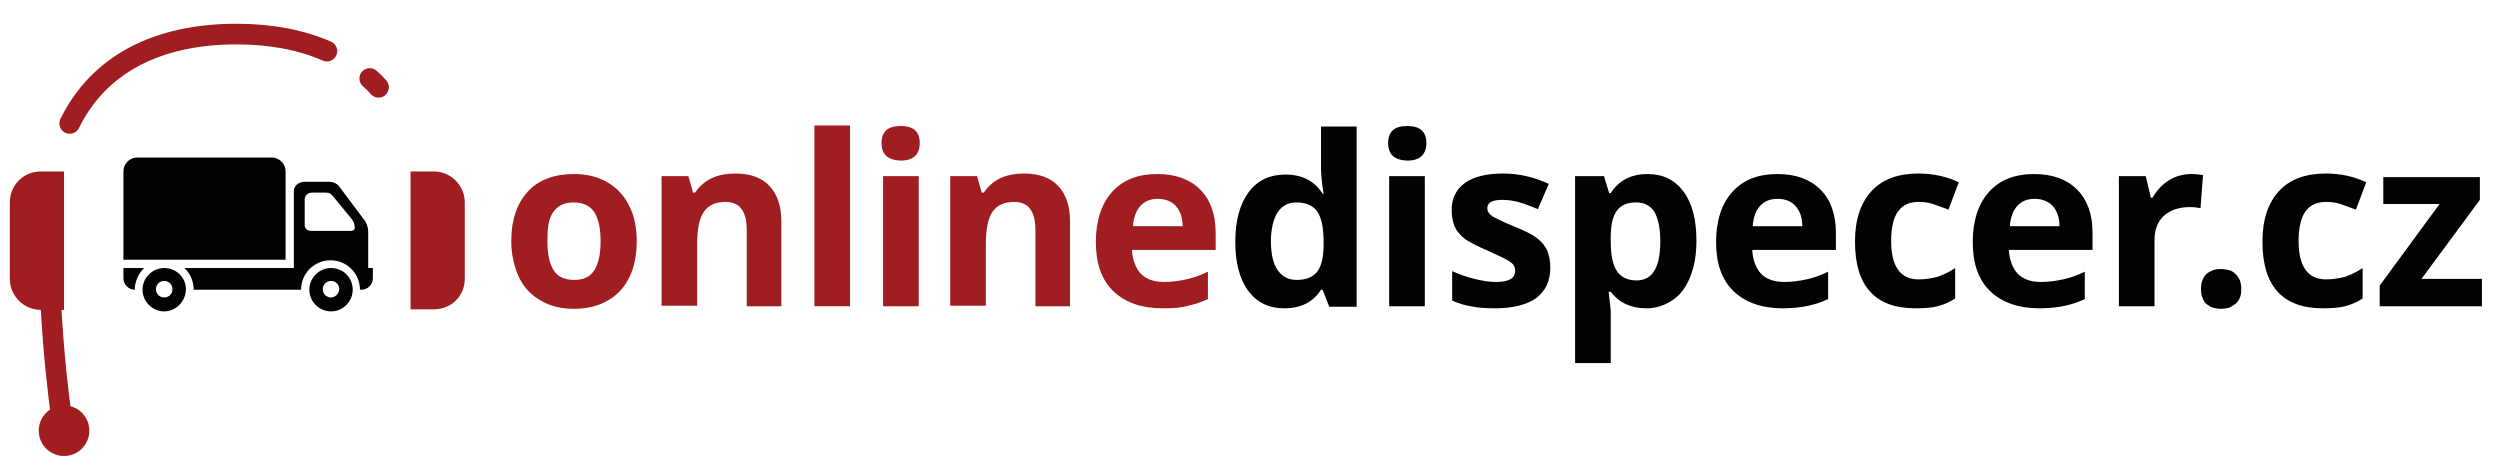 <?xml version="1.0" encoding="utf-8"?>
<!-- Generator: Adobe Illustrator 21.0.0, SVG Export Plug-In . SVG Version: 6.00 Build 0)  -->
<svg version="1.1" xmlns="http://www.w3.org/2000/svg" xmlns:xlink="http://www.w3.org/1999/xlink" x="0px" y="0px"
	 viewBox="0 0 484.1 92" style="enable-background:new 0 0 484.1 92;" xml:space="preserve">
<style type="text/css">
	.st0{fill:#A01D21;}
	.st1{fill:#010202;}
	.st2{fill:none;stroke:#A01D21;stroke-width:4;stroke-linecap:round;stroke-miterlimit:10;}
</style>
<g id="Vrstva_1">
</g>
<g id="Vrstva_2">
	<g>
		<g>
			<path class="st0" d="M123.3,46.7c0,4.1-1.1,7.3-3.2,9.6c-2.2,2.3-5.2,3.5-9,3.5c-2.4,0-4.5-0.5-6.4-1.6s-3.3-2.6-4.2-4.5
				S99,49.3,99,46.7c0-4.1,1.1-7.3,3.2-9.6c2.1-2.3,5.2-3.4,9-3.4c2.4,0,4.5,0.5,6.4,1.6c1.8,1,3.3,2.6,4.2,4.5
				C122.8,41.7,123.3,44,123.3,46.7z M106,46.7c0,2.5,0.4,4.4,1.2,5.6c0.8,1.3,2.1,1.9,4,1.9c1.8,0,3.1-0.6,3.9-1.9
				c0.8-1.3,1.2-3.1,1.2-5.6c0-2.5-0.4-4.3-1.2-5.6c-0.8-1.2-2.1-1.9-4-1.9c-1.8,0-3.1,0.6-4,1.9S106,44.2,106,46.7z"/>
			<path class="st0" d="M151.5,59.3h-6.9V44.6c0-1.8-0.3-3.2-1-4.1c-0.6-0.9-1.7-1.4-3.1-1.4c-1.9,0-3.3,0.6-4.2,1.9
				s-1.3,3.4-1.3,6.4v11.8h-6.9V34.1h5.2l0.9,3.2h0.4c0.8-1.2,1.8-2.1,3.2-2.8c1.3-0.6,2.9-0.9,4.6-0.9c2.9,0,5.1,0.8,6.6,2.4
				c1.5,1.6,2.3,3.9,2.3,6.8V59.3z"/>
			<path class="st0" d="M164.6,59.3h-6.9V24.3h6.9V59.3z"/>
			<path class="st0" d="M170.7,27.7c0-2.2,1.2-3.3,3.7-3.3c2.5,0,3.7,1.1,3.7,3.3c0,1.1-0.3,1.9-0.9,2.5c-0.6,0.6-1.6,0.9-2.8,0.9
				C171.9,31,170.7,29.9,170.7,27.7z M177.8,59.3H171V34.1h6.9V59.3z"/>
			<path class="st0" d="M207.4,59.3h-6.9V44.6c0-1.8-0.3-3.2-1-4.1c-0.6-0.9-1.7-1.4-3.1-1.4c-1.9,0-3.3,0.6-4.2,1.9
				s-1.3,3.4-1.3,6.4v11.8h-6.9V34.1h5.2l0.9,3.2h0.4c0.8-1.2,1.8-2.1,3.2-2.8c1.3-0.6,2.9-0.9,4.6-0.9c2.9,0,5.1,0.8,6.6,2.4
				c1.5,1.6,2.3,3.9,2.3,6.8V59.3z"/>
			<path class="st0" d="M225.1,59.7c-4,0-7.2-1.1-9.5-3.3c-2.3-2.2-3.4-5.4-3.4-9.5c0-4.2,1.1-7.5,3.2-9.8c2.1-2.3,5-3.4,8.7-3.4
				c3.5,0,6.3,1,8.3,3s3,4.8,3,8.4v3.3h-16.2c0.1,1.9,0.7,3.5,1.7,4.6c1.1,1.1,2.6,1.6,4.5,1.6c1.5,0,2.9-0.2,4.3-0.5
				s2.8-0.8,4.2-1.5v5.3c-1.2,0.6-2.5,1-3.8,1.3C228.8,59.6,227.1,59.7,225.1,59.7z M224.2,38.5c-1.5,0-2.6,0.5-3.4,1.4
				c-0.8,0.9-1.3,2.2-1.4,3.9h9.6c0-1.7-0.5-3-1.3-3.9S225.6,38.5,224.2,38.5z"/>
			<path class="st1" d="M248.7,59.7c-3,0-5.3-1.1-7-3.4s-2.5-5.5-2.5-9.5c0-4.1,0.9-7.3,2.6-9.6c1.7-2.3,4.1-3.4,7.1-3.4
				c3.2,0,5.6,1.2,7.2,3.7h0.2c-0.3-1.9-0.5-3.5-0.5-5v-8h6.9v34.9h-5.3l-1.3-3.3h-0.3C254.3,58.5,251.9,59.7,248.7,59.7z
				 M251.1,54.2c1.8,0,3-0.5,3.9-1.5c0.8-1,1.3-2.7,1.3-5.2v-0.7c0-2.7-0.4-4.6-1.2-5.8s-2.2-1.8-4.1-1.8c-1.5,0-2.7,0.6-3.6,1.9
				c-0.8,1.3-1.3,3.2-1.3,5.6s0.4,4.3,1.3,5.6S249.5,54.2,251.1,54.2z"/>
			<path class="st1" d="M268.8,27.7c0-2.2,1.2-3.3,3.7-3.3c2.5,0,3.7,1.1,3.7,3.3c0,1.1-0.3,1.9-0.9,2.5c-0.6,0.6-1.6,0.9-2.8,0.9
				C270,31,268.8,29.9,268.8,27.7z M275.9,59.3h-6.9V34.1h6.9V59.3z"/>
			<path class="st1" d="M300.2,51.8c0,2.6-0.9,4.5-2.7,5.9c-1.8,1.3-4.5,2-8,2c-1.8,0-3.4-0.1-4.7-0.4c-1.3-0.2-2.5-0.6-3.6-1.1
				v-5.7c1.3,0.6,2.7,1.1,4.3,1.5c1.6,0.4,3,0.6,4.2,0.6c2.5,0,3.7-0.7,3.7-2.2c0-0.5-0.2-1-0.5-1.3c-0.3-0.3-0.9-0.7-1.7-1.1
				s-1.9-0.9-3.2-1.5c-1.9-0.8-3.4-1.6-4.3-2.2c-0.9-0.7-1.6-1.5-2-2.4c-0.4-0.9-0.6-2-0.6-3.3c0-2.2,0.9-4,2.6-5.2
				c1.7-1.2,4.2-1.8,7.4-1.8c3,0,6,0.7,8.8,2l-2.1,4.9c-1.3-0.5-2.4-1-3.5-1.3c-1.1-0.3-2.2-0.5-3.3-0.5c-2,0-3,0.5-3,1.6
				c0,0.6,0.3,1.1,1,1.6c0.7,0.4,2.1,1.1,4.3,2c2,0.8,3.4,1.5,4.3,2.2c0.9,0.7,1.6,1.5,2,2.4C300,49.5,300.2,50.6,300.2,51.8z"/>
			<path class="st1" d="M318.8,59.7c-3,0-5.3-1.1-6.9-3.2h-0.4c0.2,2.1,0.4,3.3,0.4,3.6v10.2H305V34.1h5.6l1,3.3h0.3
				c1.6-2.5,4-3.7,7.1-3.7c3,0,5.3,1.1,7,3.4s2.5,5.5,2.5,9.5c0,2.7-0.4,5-1.2,7c-0.8,2-1.9,3.5-3.4,4.5S320.8,59.7,318.8,59.7z
				 M316.8,39.2c-1.7,0-2.9,0.5-3.7,1.6c-0.8,1-1.2,2.8-1.2,5.2v0.7c0,2.7,0.4,4.6,1.2,5.8c0.8,1.2,2.1,1.8,3.8,1.8
				c3.1,0,4.6-2.5,4.6-7.6c0-2.5-0.4-4.3-1.1-5.6C319.6,39.8,318.4,39.2,316.8,39.2z"/>
			<path class="st1" d="M345.2,59.7c-4,0-7.2-1.1-9.5-3.3c-2.3-2.2-3.4-5.4-3.4-9.5c0-4.2,1.1-7.5,3.2-9.8c2.1-2.3,5-3.4,8.7-3.4
				c3.5,0,6.3,1,8.3,3s3,4.8,3,8.4v3.3h-16.2c0.1,1.9,0.7,3.5,1.7,4.6c1.1,1.1,2.6,1.6,4.5,1.6c1.5,0,2.9-0.2,4.3-0.5
				s2.8-0.8,4.2-1.5v5.3c-1.2,0.6-2.5,1-3.8,1.3S347.1,59.7,345.2,59.7z M344.2,38.5c-1.5,0-2.6,0.5-3.4,1.4s-1.3,2.2-1.4,3.9h9.6
				c0-1.7-0.5-3-1.3-3.9S345.7,38.5,344.2,38.5z"/>
			<path class="st1" d="M370.9,59.7c-7.8,0-11.7-4.3-11.7-12.9c0-4.3,1.1-7.5,3.2-9.8c2.1-2.3,5.2-3.4,9.1-3.4
				c2.9,0,5.5,0.6,7.8,1.7l-2,5.3c-1.1-0.4-2.1-0.8-3-1.1c-0.9-0.3-1.9-0.4-2.8-0.4c-3.6,0-5.3,2.5-5.3,7.6c0,4.9,1.8,7.4,5.3,7.4
				c1.3,0,2.5-0.2,3.7-0.5c1.1-0.4,2.2-0.9,3.4-1.7v5.9c-1.1,0.7-2.2,1.2-3.4,1.5C374.1,59.6,372.6,59.7,370.9,59.7z"/>
			<path class="st1" d="M394.9,59.7c-4,0-7.2-1.1-9.5-3.3c-2.3-2.2-3.4-5.4-3.4-9.5c0-4.2,1.1-7.5,3.2-9.8c2.1-2.3,5-3.4,8.7-3.4
				c3.5,0,6.3,1,8.3,3s3,4.8,3,8.4v3.3H389c0.1,1.9,0.7,3.5,1.7,4.6c1.1,1.1,2.6,1.6,4.5,1.6c1.5,0,2.9-0.2,4.3-0.5s2.8-0.8,4.2-1.5
				v5.3c-1.2,0.6-2.5,1-3.8,1.3S396.9,59.7,394.9,59.7z M394,38.5c-1.5,0-2.6,0.5-3.4,1.4s-1.3,2.2-1.4,3.9h9.6c0-1.7-0.5-3-1.3-3.9
				S395.4,38.5,394,38.5z"/>
			<path class="st1" d="M424.3,33.7c0.9,0,1.7,0.1,2.3,0.2l-0.5,6.4c-0.6-0.1-1.2-0.2-2-0.2c-2.2,0-3.9,0.6-5.1,1.7
				c-1.2,1.1-1.8,2.7-1.8,4.7v12.8h-6.9V34.1h5.2l1,4.2h0.3c0.8-1.4,1.8-2.5,3.2-3.4C421.3,34.1,422.8,33.7,424.3,33.7z"/>
			<path class="st1" d="M426.2,56c0-0.7,0.1-1.3,0.3-1.8c0.2-0.5,0.5-0.9,0.8-1.2c0.4-0.3,0.8-0.5,1.3-0.7s1-0.2,1.5-0.2
				c0.5,0,1,0.1,1.5,0.2c0.5,0.1,0.9,0.4,1.2,0.7c0.4,0.3,0.6,0.7,0.9,1.2c0.2,0.5,0.3,1.1,0.3,1.8c0,0.7-0.1,1.3-0.3,1.7
				c-0.2,0.5-0.5,0.9-0.9,1.2s-0.8,0.5-1.2,0.7c-0.5,0.1-1,0.2-1.5,0.2c-0.6,0-1.1-0.1-1.5-0.2c-0.5-0.1-0.9-0.4-1.3-0.7
				s-0.6-0.7-0.8-1.2C426.3,57.3,426.2,56.7,426.2,56z"/>
			<path class="st1" d="M449.8,59.7c-7.8,0-11.7-4.3-11.7-12.9c0-4.3,1.1-7.5,3.2-9.8c2.1-2.3,5.2-3.4,9.1-3.4
				c2.9,0,5.5,0.6,7.8,1.7l-2,5.3c-1.1-0.4-2.1-0.8-3-1.1c-0.9-0.3-1.9-0.4-2.8-0.4c-3.6,0-5.3,2.5-5.3,7.6c0,4.9,1.8,7.4,5.3,7.4
				c1.3,0,2.5-0.2,3.7-0.5c1.1-0.4,2.2-0.9,3.4-1.7v5.9c-1.1,0.7-2.2,1.2-3.4,1.5C452.9,59.6,451.5,59.7,449.8,59.7z"/>
			<path class="st1" d="M480.6,59.3h-19.8v-4l11.6-15.8h-10.9v-5.2h18.7v4.4L468.9,54h11.7V59.3z"/>
		</g>
	</g>
	<path class="st1" d="M55.3,33.2c0-1.5-1.2-2.7-2.7-2.7h-26c-1.5,0-2.7,1.2-2.7,2.7v17.1h31.4V33.2z M31.8,51.9
		c-2.3,0-4.2,1.9-4.2,4.2c0,2.3,1.9,4.2,4.2,4.2S36,58.3,36,56C36,53.7,34.1,51.9,31.8,51.9z M31.8,57.6c-0.9,0-1.6-0.7-1.6-1.6
		c0-0.9,0.7-1.6,1.6-1.6c0.9,0,1.6,0.7,1.6,1.6C33.4,56.9,32.7,57.6,31.8,57.6z M64.1,51.9c-2.3,0-4.2,1.9-4.2,4.2
		c0,2.3,1.9,4.2,4.2,4.2s4.2-1.9,4.2-4.2C68.3,53.7,66.4,51.9,64.1,51.9z M64.1,57.6c-0.9,0-1.6-0.7-1.6-1.6c0-0.9,0.7-1.6,1.6-1.6
		s1.6,0.7,1.6,1.6C65.6,56.9,64.9,57.6,64.1,57.6z M23.9,51.9v2c0,1.2,1,2.2,2.2,2.2h0c0-1.6,0.7-3.1,1.8-4.2H23.9z M71.3,51.9v-7
		c0-0.9-0.3-1.8-0.9-2.5L65.6,36c-0.4-0.5-1.1-0.8-1.8-0.8H59c-1.2,0-2.1,0.8-2.1,1.8v14.9H35.7c1.1,1,1.8,2.5,1.8,4.2h20.8
		c0-3.2,2.6-5.7,5.7-5.7c3.2,0,5.7,2.6,5.7,5.7h0.3c1.2,0,2.2-1,2.2-2.2v-2H71.3z M68.1,44.7h-8c-0.6,0-1.1-0.5-1.1-1.1v-5
		c0-0.7,0.6-1.3,1.4-1.3h2.8c0.5,0,0.9,0.2,1.2,0.6l3.7,4.5c0.4,0.5,0.6,1.1,0.6,1.8C68.7,44.4,68.4,44.7,68.1,44.7z"/>
	<g>
		<circle class="st0" cx="12.4" cy="83.4" r="4.9"/>
		<path class="st0" d="M84,59.9h-4.5V33.2H84c3.3,0,6,2.7,6,6v14.8C90,57.3,87.4,59.9,84,59.9z"/>
		<path class="st0" d="M7.9,33.2h4.5v26.8H7.9c-3.3,0-6-2.7-6-6V39.2C1.9,35.9,4.5,33.2,7.9,33.2z"/>
		<g>
			<path class="st2" d="M9.8,36.5c-0.2,2-0.4,4.1-0.4,6.3c0,23.6,2.9,40.6,2.9,40.6"/>
			<path class="st2" d="M63.3,9.9c-5-2.2-10.9-3.3-17.5-3.3c-15.4,0-26.7,5.9-32.3,17.3"/>
			<path class="st2" d="M73.3,16.9c-0.5-0.6-1.1-1.2-1.7-1.7"/>
		</g>
	</g>
</g>
</svg>
